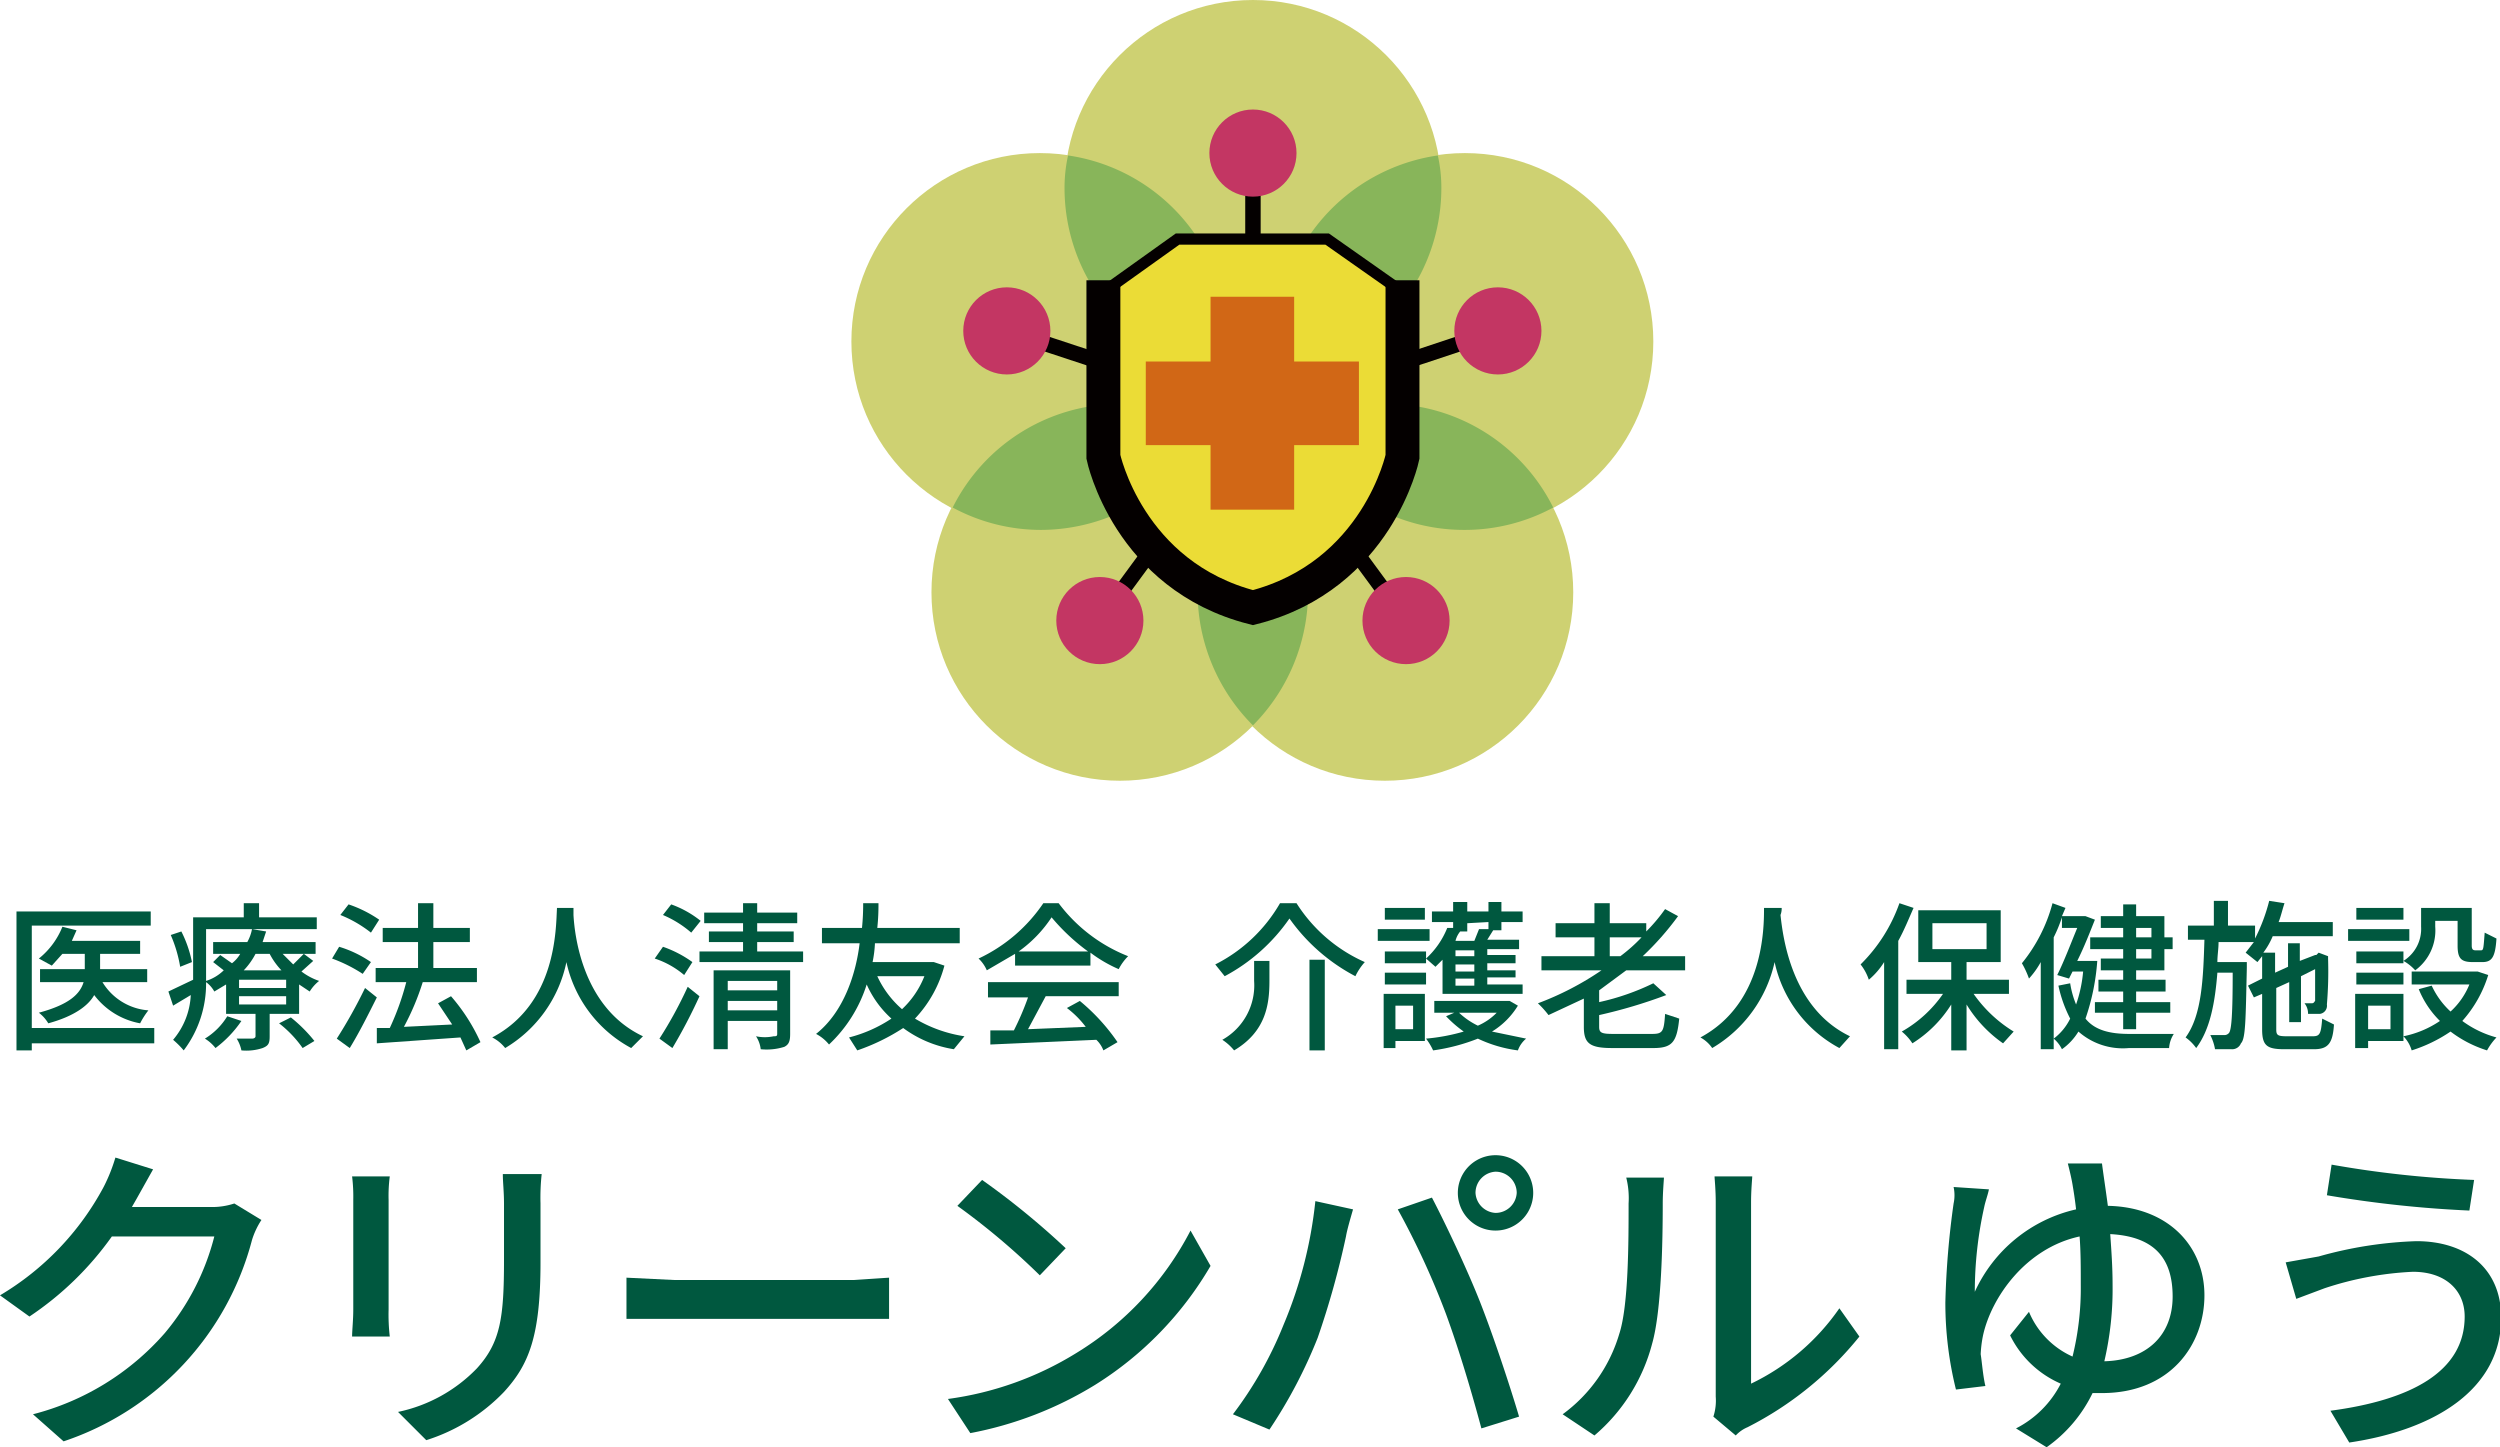 <svg id="レイヤー_1" data-name="レイヤー 1" xmlns="http://www.w3.org/2000/svg" viewBox="0 0 212.3 122.9">
  <defs>
    <style>
      .cls-1 {
        fill: #00583f;
      }

      .cls-2 {
        fill: #ced172;
      }

      .cls-3, .cls-7, .cls-8 {
        fill: none;
        stroke: #040000;
        stroke-miterlimit: 10;
      }

      .cls-3 {
        stroke-width: 1.31px;
      }

      .cls-4 {
        fill: #c33663;
      }

      .cls-5 {
        fill: #88b55a;
      }

      .cls-6 {
        fill: #ebdc36;
      }

      .cls-7 {
        stroke-width: 2.88px;
      }

      .cls-8 {
        stroke-width: 0.95px;
      }

      .cls-9 {
        fill: #d16716;
      }
    </style>
  </defs>
  <g>
    <g>
      <path class="cls-1" d="M204.2,448H193.8v.6h-1.3V436.8h11.4V438H193.8v8.7h10.4Zm-4.4-5.2a5,5,0,0,0,3.9,2.4,6.7,6.7,0,0,0-.7,1.1,6.3,6.3,0,0,1-3.9-2.4c-.5.9-1.7,1.8-3.9,2.4a3.2,3.2,0,0,0-.8-.9c2.6-.7,3.5-1.6,3.8-2.6h-3.7v-1.1h3.8v-1.3h-1.9l-.9,1-1.1-.6a6.6,6.6,0,0,0,2-2.7l1.2.3-.4.9H203v1.1h-3.4v1.3h4v1.1Z" transform="translate(-191.1 -359.4)"/>
      <path class="cls-1" d="M217.7,441l-1,.9a5.3,5.3,0,0,0,1.5.8,3.4,3.4,0,0,0-.8.9l-.9-.6v2.5H214v1.9c0,.6-.1.8-.6,1a4.4,4.4,0,0,1-1.8.2,3,3,0,0,0-.4-1h1.3c.2,0,.3-.1.3-.2v-1.9h-2.5V443l-1,.6a2.5,2.5,0,0,0-.7-.8,9.4,9.4,0,0,1-1.9,5.8,7.6,7.6,0,0,0-.9-.9,6.3,6.3,0,0,0,1.5-3.8l-1.5.9-.4-1.2,2.1-1v-5.3h4.3v-1.2h1.3v1.2H218v1h-9.4v4.4a3.8,3.8,0,0,0,1.5-.9l-.9-.7.6-.6,1,.7a2.7,2.7,0,0,0,.7-.8h-2.3v-1h2.9a3.6,3.6,0,0,0,.4-1.1l1.2.2-.3.9h4.5v1h-2.8l.9.9.9-.9Zm-11.3.5a11.4,11.4,0,0,0-.8-2.7l.9-.3a10.1,10.1,0,0,1,.9,2.6Zm5.2,4.6a9.6,9.6,0,0,1-2.2,2.3,3.4,3.4,0,0,0-.9-.8,5.7,5.7,0,0,0,1.9-1.9Zm3.8-3.5h-4v.7h4Zm0,1.4h-4v.7h4Zm-2.6-3.6a6.1,6.1,0,0,1-1,1.4H215a6.1,6.1,0,0,1-1-1.4Zm3,5.4a12.6,12.6,0,0,1,2,2l-1,.6a9.7,9.7,0,0,0-2-2.1Z" transform="translate(-191.1 -359.4)"/>
      <path class="cls-1" d="M221.9,442.1a12.6,12.6,0,0,0-2.6-1.3l.6-1a9.7,9.7,0,0,1,2.7,1.3Zm1.2,2c-.7,1.4-1.5,3-2.3,4.3l-1.1-.8a41.4,41.4,0,0,0,2.4-4.3Zm-.5-5.5a10.5,10.5,0,0,0-2.6-1.5l.7-.9a10.5,10.5,0,0,1,2.6,1.3Zm8.1,10-.5-1.1-7.1.5v-1.3h1.1a22.4,22.4,0,0,0,1.4-3.9H223v-1.2h3.6v-2.2h-3v-1.2h3v-2.1h1.3v2.1H231v1.2h-3.1v2.2h3.7v1.2H227a21.7,21.7,0,0,1-1.6,3.8l4.1-.2-1.2-1.8,1.1-.6a15.9,15.9,0,0,1,2.5,3.9Z" transform="translate(-191.1 -359.4)"/>
      <path class="cls-1" d="M239.8,436.5v.6c.1,1.8.8,7.9,5.9,10.3l-1,1a10.9,10.9,0,0,1-5.5-7.3,11.1,11.1,0,0,1-5.2,7.3,3.3,3.3,0,0,0-1.1-.9c5.5-2.9,5.4-9.3,5.5-11Z" transform="translate(-191.1 -359.4)"/>
      <path class="cls-1" d="M249.2,442.2a7.4,7.4,0,0,0-2.5-1.4l.7-1a9.7,9.7,0,0,1,2.5,1.3Zm-2.1,5.4a34.9,34.9,0,0,0,2.4-4.4l1,.8a45.3,45.3,0,0,1-2.3,4.4Zm2.7-9a9,9,0,0,0-2.4-1.5l.7-.9a8.6,8.6,0,0,1,2.5,1.4Zm9.5,1.6v.9h-8.8v-.9h3.7v-.8h-2.9v-.9h2.9v-.7h-3.3v-.9h3.3v-.8h1.2v.8h3.4v.9h-3.4v.7h3.1v.9h-3.1v.8Zm-1.1,7c0,.6-.1.9-.5,1.1a5,5,0,0,1-2,.2,2.5,2.5,0,0,0-.4-1.1,3.6,3.6,0,0,0,1.5,0c.2,0,.3,0,.3-.2v-1.1h-4.2v2.4h-1.2v-6.7h6.5Zm-5.3-4.5v.8h4.2v-.8Zm4.2,2.5v-.8h-4.2v.8Z" transform="translate(-191.1 -359.4)"/>
      <path class="cls-1" d="M271.3,441.4a10.4,10.4,0,0,1-2.5,4.5,11.5,11.5,0,0,0,4.2,1.5l-.9,1.1a9.8,9.8,0,0,1-4.3-1.8,17.6,17.6,0,0,1-3.9,1.9l-.7-1.1a11.7,11.7,0,0,0,3.6-1.6,8.6,8.6,0,0,1-2.1-2.9,11.9,11.9,0,0,1-3.2,5.1,3.5,3.5,0,0,0-1.1-.9c2.4-1.9,3.4-5.2,3.7-7.7h-3.2v-1.3h3.4a19.7,19.7,0,0,0,.1-2.1h1.3a18.7,18.7,0,0,1-.1,2.1h7v1.3h-7.2a10,10,0,0,1-.2,1.6h5.2Zm-5.7.9a8.3,8.3,0,0,0,2.1,2.8,7.7,7.7,0,0,0,1.9-2.8Z" transform="translate(-191.1 -359.4)"/>
      <path class="cls-1" d="M277.3,440.4l-2.4,1.4a3,3,0,0,0-.7-1,13.6,13.6,0,0,0,5.5-4.7H281a13.6,13.6,0,0,0,5.9,4.5,4.4,4.4,0,0,0-.8,1.1,11.6,11.6,0,0,1-2.4-1.4v1.1h-6.4Zm-2.3,2.4h11.1V444h-6.2l-1.5,2.8,4.9-.2a8.1,8.1,0,0,0-1.6-1.6l1.1-.6a16.9,16.9,0,0,1,3.2,3.5l-1.2.7a2.4,2.4,0,0,0-.6-.9l-9,.4v-1.2h2a23.6,23.6,0,0,0,1.2-2.8H275Zm8.5-2.6a17.4,17.4,0,0,1-3.1-2.9,10.9,10.9,0,0,1-2.8,2.9Z" transform="translate(-191.1 -359.4)"/>
      <path class="cls-1" d="M295.1,442.3l-.8-1a13.2,13.2,0,0,0,5.5-5.2h1.4a13.2,13.2,0,0,0,5.8,5,5,5,0,0,0-.8,1.2,15.9,15.9,0,0,1-5.6-4.9A15.6,15.6,0,0,1,295.1,442.3Zm3.8-1.3v1.7c0,2-.3,4.3-3,5.9a4.3,4.3,0,0,0-1-.9,5.3,5.3,0,0,0,2.7-5V441Zm4.7-.1v7.7h-1.3v-7.7Z" transform="translate(-191.1 -359.4)"/>
      <path class="cls-1" d="M312.5,439.3h-4.4v-1h4.4Zm-.4,8.5h-2.5v.6h-1v-4.6h3.5Zm.1-7.6v1h-3.5v-1Zm-3.5,1.8h3.5v1h-3.5Zm3.4-4.5h-3.4v-1h3.4Zm-2.5,7.3v2h1.5v-2Zm4-3.9-.6.6-.8-.7a7.1,7.1,0,0,0,1.8-2.6h.5v-.5h-1.8v-.9h1.8v-.8h1.2v.8h1.8v-.8h1.1v.8h1.8v.9h-1.8v.7h-.7l-.5.8h2.7v.8h-2.7v.5h2.4v.7h-2.4v.6h2.4v.6h-2.4v.6h3v.8h-6.8Zm6.4,3.9a6.6,6.6,0,0,1-2.2,2.2l2.9.6a2.3,2.3,0,0,0-.7,1,11.3,11.3,0,0,1-3.4-1,16.4,16.4,0,0,1-3.8,1,5.3,5.3,0,0,0-.6-1,16.5,16.5,0,0,0,3.2-.6,10,10,0,0,1-1.5-1.3l.7-.3h-1.7v-1h6.4Zm-4.3-7v.7h-.6a2,2,0,0,0-.4.8h1.6l.4-1h.8v-.6Zm.6,2.3h-1.6v.5h1.6Zm0,1.2h-1.6v.6h1.6Zm0,1.2h-1.6v.6h1.6Zm-1.3,2.9a6.4,6.4,0,0,0,1.6,1.1,5,5,0,0,0,1.6-1.1Z" transform="translate(-191.1 -359.4)"/>
      <path class="cls-1" d="M329.2,441.8l-2.3,1.7v1a20.4,20.4,0,0,0,4.6-1.6l1.1,1a42.5,42.5,0,0,1-5.7,1.7v1c0,.5.2.6,1.2.6h3.3c.9,0,1-.2,1.1-1.7l1.2.4c-.2,2-.6,2.5-2.2,2.5H328c-1.9,0-2.4-.4-2.4-1.8v-2.4l-3,1.4a8.1,8.1,0,0,0-.9-1,25.1,25.1,0,0,0,5.4-2.8H322v-1.2h4.5V439h-3.3v-1.2h3.3v-1.7h1.3v1.7h3.1v.7a14.6,14.6,0,0,0,1.6-1.9l1.1.6a24.3,24.3,0,0,1-3,3.4h3.6v1.2Zm-.5-1.2a13.7,13.7,0,0,0,1.8-1.6h-2.7v1.6Z" transform="translate(-191.1 -359.4)"/>
      <path class="cls-1" d="M342.4,436.5a1.5,1.5,0,0,1-.1.6c.2,1.8.9,7.9,5.9,10.3l-.9,1a10.9,10.9,0,0,1-5.5-7.3,11.3,11.3,0,0,1-5.3,7.3,2.9,2.9,0,0,0-1-.9c5.4-2.9,5.4-9.3,5.4-11Z" transform="translate(-191.1 -359.4)"/>
      <path class="cls-1" d="M353.6,436.5c-.4.9-.8,1.9-1.3,2.8v9.2h-1.2v-7.4a6.4,6.4,0,0,1-1.3,1.5,4.2,4.2,0,0,0-.7-1.3,13.7,13.7,0,0,0,3.3-5.2Zm5.1,7.3a11.4,11.4,0,0,0,3.4,3.2l-.9,1a11,11,0,0,1-3.1-3.3v3.9h-1.3v-3.9a10.4,10.4,0,0,1-3.3,3.3,4.3,4.3,0,0,0-.9-1,10.6,10.6,0,0,0,3.5-3.2H353v-1.2h3.8v-1.5H354v-4.4h7v4.4h-2.9v1.5h3.6v1.2Zm-3.5-3.8h4.6v-2.2h-4.6Z" transform="translate(-191.1 -359.4)"/>
      <path class="cls-1" d="M369.2,441a19.1,19.1,0,0,1-1,4.9c.8,1,2.1,1.3,3.7,1.3h3.8a2.5,2.5,0,0,0-.4,1.2h-3.4a5.7,5.7,0,0,1-4.3-1.4,5,5,0,0,1-1.4,1.5,2.8,2.8,0,0,0-.7-.9v.9h-1.1v-7.4a7.1,7.1,0,0,1-1,1.4,7.5,7.5,0,0,0-.6-1.3,13.6,13.6,0,0,0,2.6-5.1l1.1.4-.3.7h2l.8.3c-.4,1-.9,2.3-1.5,3.5h1.7Zm-3.7,6.6a4.7,4.7,0,0,0,1.4-1.7,11.1,11.1,0,0,1-1-2.8l1-.2a7.8,7.8,0,0,0,.5,1.8,11.5,11.5,0,0,0,.6-2.8h-.9l-.3.6-1-.3c.6-1.2,1.2-2.8,1.7-4h-1.3v-.9a12.2,12.2,0,0,1-.7,1.7Zm5.9-9.4h-1.9v-1h1.9v-1h1.1v1h2.4V439h.7v1h-.7v1.8h-2.4v.8H375v1h-2.5v.9h2.9v.9h-2.9v1.4h-1.1v-1.4H369v-.9h2.4v-.9h-2.1v-1h2.1v-.8h-1.9v-1h1.9V440h-2.8v-1h2.8Zm1.1,0v.8h1.3v-.8Zm1.3,1.8h-1.3v.8h1.3Z" transform="translate(-191.1 -359.4)"/>
      <path class="cls-1" d="M387.5,447.4c.6,0,.7-.2.8-1.5l1,.5c-.1,1.6-.5,2.1-1.7,2.1h-2.5c-1.5,0-1.9-.3-1.9-1.7v-3l-.7.3-.5-1,1.2-.6v-1.9l-.4.5-1-.8.7-.9h-3c0,.6-.1,1.1-.1,1.7h2.5v.5c-.1,4.4-.1,6-.5,6.4a.8.8,0,0,1-.8.5h-1.4a4.2,4.2,0,0,0-.4-1.2H380a.5.5,0,0,0,.4-.2c.2-.3.3-1.6.3-5.1h-1.3c-.2,2.5-.6,4.8-1.8,6.4a3.8,3.8,0,0,0-.9-.9c1.4-1.9,1.5-5.1,1.6-8.3h-1.4v-1.2h2.2v-2.1h1.2v2.1h2.3v1.1a15.2,15.2,0,0,0,1.2-3.2l1.3.2c-.2.6-.3,1.1-.5,1.6h4.6v1.2h-5.1a6.4,6.4,0,0,1-.8,1.4h1V442l1.1-.5v-2h1V441l1.3-.5h.1l.2-.2.8.3v.2a33.6,33.6,0,0,1-.1,3.9.7.7,0,0,1-.6.8h-1a1.4,1.4,0,0,0-.3-.9h.6c.2,0,.2-.1.3-.2v-2.7l-1.2.6v3.9h-1v-3.4l-1.1.5v3.5c0,.5.1.6.9.6Z" transform="translate(-191.1 -359.4)"/>
      <path class="cls-1" d="M395.7,439.3h-5.2v-1h5.2Zm-.5,8.5h-3v.6h-1.1v-4.6h4.1Zm0-6.8a3.2,3.2,0,0,0,1.5-2.9v-1.6H401v3.2c0,.3.1.4.3.4h.5c.2,0,.2-.2.3-1.5l1,.5c-.1,1.6-.4,2-1.2,2h-.8c-1,0-1.3-.3-1.3-1.4v-2.1h-1.9v.5a4.2,4.2,0,0,1-1.7,3.7,3.9,3.9,0,0,0-1-.8v.2h-4v-1h4Zm-4,1h4v1h-4Zm4-4.5h-4v-1h4Zm-3,7.3v2h1.9v-2Zm10.2-2.6a10.5,10.5,0,0,1-2.2,3.9,8.7,8.7,0,0,0,2.9,1.4,5.2,5.2,0,0,0-.8,1.1,10.1,10.1,0,0,1-3.1-1.6,12.6,12.6,0,0,1-3.3,1.6,2.9,2.9,0,0,0-.7-1.2,8.5,8.5,0,0,0,3.1-1.3,8,8,0,0,1-1.8-2.7l1.1-.3a6.9,6.9,0,0,0,1.6,2.2,6.3,6.3,0,0,0,1.6-2.3h-4.9v-1.1h5.6Z" transform="translate(-191.1 -359.4)"/>
    </g>
    <g>
      <path class="cls-1" d="M202.7,461.2l-.4.7H209a6,6,0,0,0,2-.3l2.3,1.4a6.7,6.7,0,0,0-.8,1.7,24.6,24.6,0,0,1-16,17.1l-2.6-2.3a22.2,22.2,0,0,0,11.2-6.9,20.7,20.7,0,0,0,4.2-8.2h-8.7a26.8,26.8,0,0,1-7,6.8l-2.5-1.8a23.7,23.7,0,0,0,8.8-9.2,14.5,14.5,0,0,0,1-2.5l3.2,1Z" transform="translate(-191.1 -359.4)"/>
      <path class="cls-1" d="M224.1,461.3v9.3a16.2,16.2,0,0,0,.1,2.3H221c0-.5.1-1.4.1-2.3v-9.3a14.1,14.1,0,0,0-.1-2h3.2A12.7,12.7,0,0,0,224.1,461.3Zm12.9.3v5c0,6.3-1,8.7-3.1,11a15.7,15.7,0,0,1-6.6,4.1l-2.4-2.4a13,13,0,0,0,6.7-3.7c2-2.2,2.3-4.3,2.3-9.2v-4.8c0-1-.1-1.8-.1-2.5h3.3A18.5,18.5,0,0,0,237,461.6Z" transform="translate(-191.1 -359.4)"/>
      <path class="cls-1" d="M248.4,468.1h15.1l3.1-.2v3.5H244.3v-3.5Z" transform="translate(-191.1 -359.4)"/>
      <path class="cls-1" d="M282.5,474.3a26.4,26.4,0,0,0,9.7-10.4l1.7,3a29.3,29.3,0,0,1-9.8,10.1,31.3,31.3,0,0,1-10.6,4.1l-1.9-2.9A27.7,27.7,0,0,0,282.5,474.3Zm-.9-8.9-2.2,2.3a60.3,60.3,0,0,0-7-5.9l2.1-2.2A66.4,66.4,0,0,1,281.6,465.4Z" transform="translate(-191.1 -359.4)"/>
      <path class="cls-1" d="M302.8,461.4l3.2.7c-.2.7-.5,1.7-.6,2.3A72.8,72.8,0,0,1,303,473a41.3,41.3,0,0,1-4.1,7.8l-3.1-1.3a32.5,32.5,0,0,0,4.3-7.6A36.9,36.9,0,0,0,302.8,461.4Zm7,.7,2.9-1c1.1,2.1,3,6.1,4.1,8.9s2.5,7,3.3,9.7l-3.2,1c-.8-3-1.9-6.7-3-9.7A68.3,68.3,0,0,0,309.8,462.1Zm8.3-4.6a3.2,3.2,0,1,1,0,6.4,3.2,3.2,0,0,1,0-6.4Zm0,4.9a1.8,1.8,0,0,0,1.8-1.7,1.8,1.8,0,0,0-1.8-1.8,1.8,1.8,0,0,0-1.7,1.8A1.8,1.8,0,0,0,318.1,462.4Z" transform="translate(-191.1 -359.4)"/>
      <path class="cls-1" d="M328.6,472.7c.8-2.4.8-7.9.8-11.1a7.2,7.2,0,0,0-.2-2.2h3.2c0,.2-.1,1.2-.1,2.2,0,3.2-.1,9.1-.9,11.9a15.3,15.3,0,0,1-4.9,7.8l-2.7-1.8A13,13,0,0,0,328.6,472.7Zm8.2,5.3V461.5c0-1.1-.1-2-.1-2.2h3.2c0,.2-.1,1.1-.1,2.2v15.4a19.2,19.2,0,0,0,7.5-6.4l1.7,2.4a29.1,29.1,0,0,1-9.5,7.7,2.9,2.9,0,0,0-1,.7l-1.9-1.6A4.4,4.4,0,0,0,336.8,478Z" transform="translate(-191.1 -359.4)"/>
      <path class="cls-1" d="M370.1,461.8c5.1.1,8.2,3.4,8.2,7.6s-2.9,8.3-8.7,8.3h-.8a12,12,0,0,1-3.9,4.6l-2.6-1.6a8.7,8.7,0,0,0,3.8-3.8,8.6,8.6,0,0,1-4.3-4.1l1.6-2a7.2,7.2,0,0,0,3.7,3.8,24.3,24.3,0,0,0,.7-6.1c0-1.4,0-2.8-.1-4.1-4.6,1-7.5,5.2-8.2,8.4a10,10,0,0,0-.2,1.6c.1.6.2,1.9.4,2.7l-2.5.3a30.5,30.5,0,0,1-.9-7.4,71.9,71.9,0,0,1,.7-8.4,3.3,3.3,0,0,0,0-1.4l3,.2c-.1.5-.3,1-.4,1.5a33.1,33.1,0,0,0-.8,7.2,12.5,12.5,0,0,1,8.6-7c-.1-.9-.2-1.5-.3-2.1s-.3-1.4-.4-1.8h2.9C369.7,459,369.9,460.3,370.1,461.8Zm-.3,13.2c3.6-.1,5.8-2.2,5.8-5.5s-1.6-5.1-5.3-5.3c.1,1.4.2,2.8.2,4.3A27,27,0,0,1,369.8,475Z" transform="translate(-191.1 -359.4)"/>
      <path class="cls-1" d="M396,467.4a27.8,27.8,0,0,0-7.5,1.4l-2.4.9-.9-3.1,2.8-.5a34.4,34.4,0,0,1,8.3-1.3c4.2,0,7.2,2.3,7.2,6.5,0,6-5.5,9.5-12.9,10.6l-1.6-2.7c6.8-.9,11.4-3.3,11.4-8C400.4,469,398.8,467.4,396,467.4Zm5.2-7.8-.4,2.6a97.3,97.3,0,0,1-12.1-1.3l.4-2.6A87.5,87.5,0,0,0,401.2,459.6Z" transform="translate(-191.1 -359.4)"/>
    </g>
    <g>
      <g>
        <circle class="cls-2" cx="106.4" cy="16" r="16"/>
        <circle class="cls-2" cx="88.3" cy="29" r="16"/>
        <circle class="cls-2" cx="124.4" cy="29" r="16"/>
        <circle class="cls-2" cx="95.1" cy="50.3" r="16"/>
        <circle class="cls-2" cx="117.6" cy="50.3" r="16"/>
      </g>
      <line class="cls-3" x1="106.4" y1="35" x2="106.4" y2="13"/>
      <line class="cls-3" x1="119.4" y1="52.7" x2="106.4" y2="35"/>
      <line class="cls-3" x1="93.4" y1="52.7" x2="106.4" y2="35"/>
      <line class="cls-3" x1="106.4" y1="35" x2="85.5" y2="28.1"/>
      <line class="cls-3" x1="106.4" y1="35" x2="127.2" y2="28.1"/>
      <circle class="cls-4" cx="106.4" cy="13" r="3.7"/>
      <circle class="cls-4" cx="85.5" cy="28.1" r="3.7"/>
      <circle class="cls-4" cx="127.2" cy="28.1" r="3.7"/>
      <circle class="cls-4" cx="93.4" cy="52.7" r="3.7"/>
      <circle class="cls-4" cx="119.4" cy="52.7" r="3.7"/>
      <path class="cls-5" d="M272,402.5a15.8,15.8,0,0,0,7.5,1.9,16.1,16.1,0,0,0,14.3-8.8,16.1,16.1,0,0,0-7.6-1.9A15.9,15.9,0,0,0,272,402.5Z" transform="translate(-191.1 -359.4)"/>
      <path class="cls-5" d="M281.8,372.6a12.7,12.7,0,0,0-.3,2.8,16,16,0,0,0,13.7,15.8,13.2,13.2,0,0,0,.2-2.8A15.9,15.9,0,0,0,281.8,372.6Z" transform="translate(-191.1 -359.4)"/>
      <path class="cls-5" d="M299.5,388.4a13.3,13.3,0,0,0,.3,2.8,16,16,0,0,0,13.7-15.8,12.7,12.7,0,0,0-.3-2.8A16,16,0,0,0,299.5,388.4Z" transform="translate(-191.1 -359.4)"/>
      <path class="cls-5" d="M301.2,395.6a15.9,15.9,0,0,0,14.3,8.8,15.8,15.8,0,0,0,7.5-1.9,15.9,15.9,0,0,0-21.8-6.9Z" transform="translate(-191.1 -359.4)"/>
      <path class="cls-5" d="M292.8,409.7a16,16,0,0,0,4.7,11.3,16.1,16.1,0,0,0,0-22.7A16,16,0,0,0,292.8,409.7Z" transform="translate(-191.1 -359.4)"/>
      <g>
        <path class="cls-6" d="M284.8,384l6.3-4.5h12.8l6.3,4.5v14.5s-2.1,10.1-12.7,12.8c-10.6-2.7-12.7-12.8-12.7-12.8V384Z" transform="translate(-191.1 -359.4)"/>
        <g>
          <path class="cls-7" d="M310.2,383.2v15s-2.1,10.1-12.7,12.8c-10.6-2.7-12.7-12.8-12.7-12.8v-15" transform="translate(-191.1 -359.4)"/>
          <polyline class="cls-8" points="119.1 24.8 112.7 20.3 106.4 20.3 100 20.3 93.7 24.8"/>
        </g>
        <g>
          <rect class="cls-9" x="102.8" y="25.2" width="7.1" height="18.08"/>
          <rect class="cls-9" x="97.3" y="30.7" width="18.1" height="7.1"/>
        </g>
      </g>
    </g>
  </g>
</svg>

